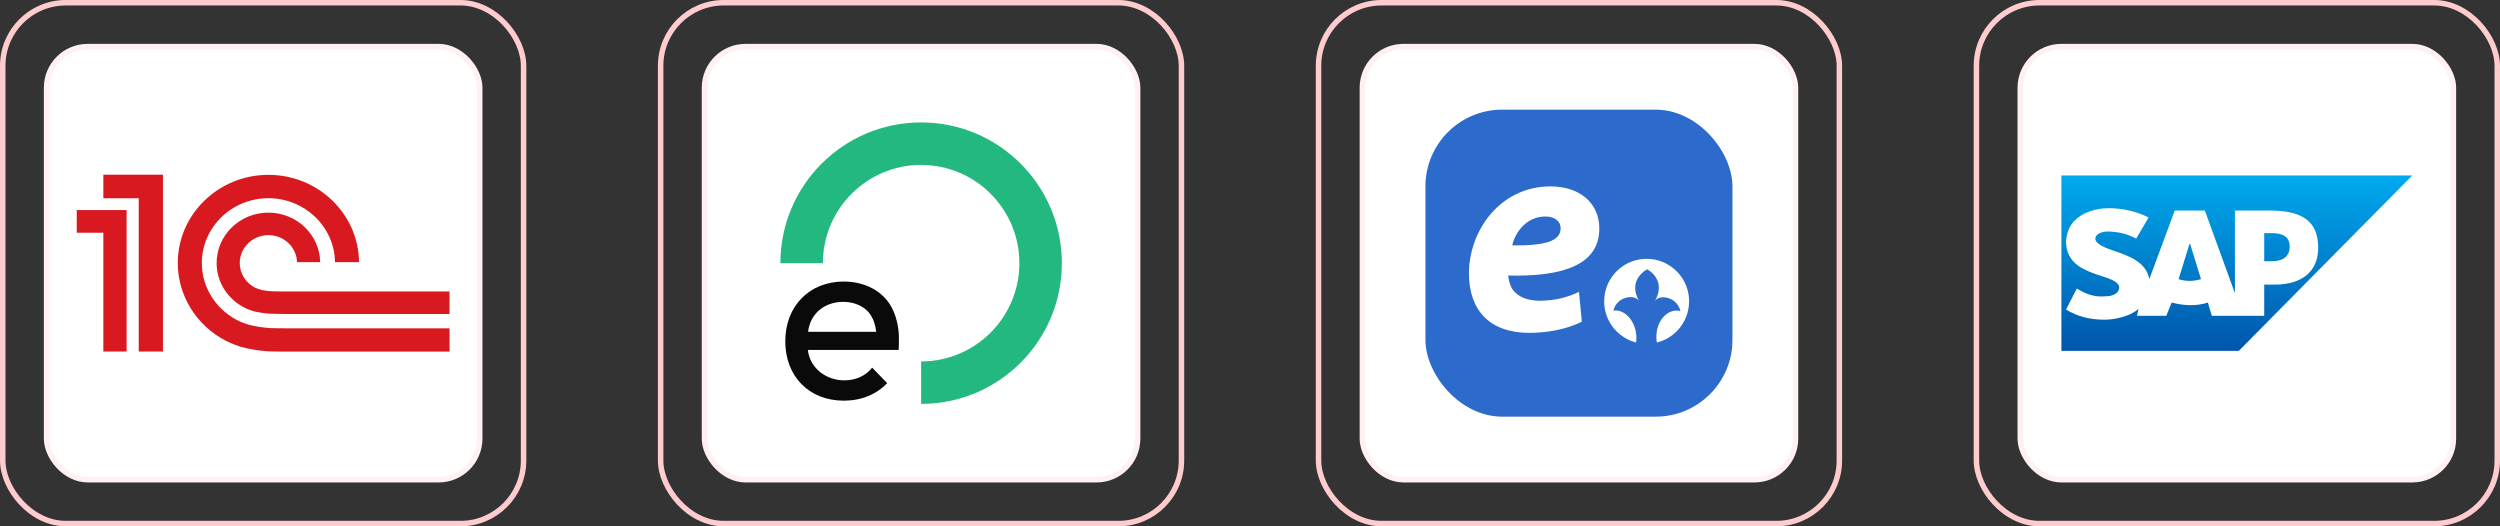 <svg width="228" height="48" viewBox="0 0 228 48" fill="none" xmlns="http://www.w3.org/2000/svg">
<rect x="0" y="0" width="228" height="48" fill="#333333" stroke="none"/>
<rect x="0.25" y="0.25" width="47.5" height="47.5" rx="5.75" stroke="#FFCCCE" stroke-width="0.5"/>
<rect x="4.25" y="4.25" width="39.5" height="39.5" rx="3.75" fill="white"/>
<rect x="4.25" y="4.25" width="39.5" height="39.5" rx="3.75" stroke="#FFF1F2" stroke-width="0.5"/>
<path d="M24.642 29.921C23.985 29.879 23.228 29.767 22.63 29.598C22.518 29.567 22.055 29.401 21.937 29.348C19.856 28.41 18.407 26.363 18.407 23.988C18.407 20.731 21.13 18.077 24.48 18.077C27.8 18.077 30.506 20.685 30.552 23.906H32.746C32.7 19.509 29.011 15.945 24.48 15.945C19.923 15.945 16.213 19.552 16.213 23.988C16.213 27.046 17.981 29.706 20.569 31.065C21.036 31.305 21.706 31.553 21.934 31.621C22.672 31.835 23.577 31.977 24.383 32.036C24.657 32.056 25.612 32.067 25.891 32.068H41V29.941H25.916C25.715 29.941 24.839 29.934 24.642 29.921ZM25.916 26.582C25.757 26.582 24.922 26.577 24.768 26.564C24.507 26.543 24.128 26.505 23.885 26.451C23.61 26.379 23.352 26.284 23.236 26.222C22.421 25.793 21.865 24.954 21.865 23.988C21.865 22.583 23.035 21.443 24.48 21.443C25.895 21.443 27.045 22.538 27.091 23.906H29.199C29.155 21.406 27.061 19.392 24.48 19.392C21.871 19.392 19.756 21.45 19.756 23.988C19.756 25.779 20.81 27.325 22.346 28.082C22.582 28.217 23.027 28.358 23.154 28.39C23.587 28.501 24.17 28.577 24.642 28.61C24.817 28.625 25.673 28.631 25.853 28.632V28.635H40.999V26.582H25.916ZM14.861 32.06H12.653V18.082H9.425V15.932H14.861V32.06ZM7 19.156V21.223H9.425V32.06H11.547V19.156H7Z" fill="#D91920"/>
<rect x="60.25" y="0.25" width="47.5" height="47.5" rx="5.75" stroke="#FFCCCE" stroke-width="0.5"/>
<rect x="64.25" y="4.25" width="39.5" height="39.5" rx="3.75" fill="white"/>
<rect x="64.25" y="4.25" width="39.5" height="39.5" rx="3.75" stroke="#FFF1F2" stroke-width="0.5"/>
<path d="M84.007 11.166C76.917 11.166 71.172 16.911 71.172 24.001H75.046C75.046 19.061 79.064 15.04 84.007 15.04C88.949 15.04 92.968 19.058 92.968 24.001C92.968 28.944 88.949 32.962 84.007 32.962V36.836C91.096 36.836 96.841 31.09 96.841 24.001C96.841 16.911 91.096 11.166 84.007 11.166Z" fill="#24B881"/>
<path d="M81.938 30.097C81.779 28.808 81.34 27.902 80.811 27.293L80.813 27.289C80.737 27.203 80.657 27.121 80.575 27.041C80.543 27.012 80.514 26.982 80.483 26.953C80.465 26.937 80.448 26.92 80.43 26.904C80.231 26.724 80.036 26.584 79.864 26.476C79.053 25.957 78.054 25.676 76.95 25.676C73.81 25.676 71.617 27.925 71.617 31.122C71.617 34.334 73.796 36.541 76.95 36.541C78.55 36.541 79.936 35.975 80.912 34.942L79.54 33.528C78.987 34.248 78.069 34.688 77.007 34.688C75.267 34.688 73.838 33.499 73.681 31.915H81.961C81.963 31.917 82.022 30.79 81.938 30.097ZM76.896 27.531C77.558 27.531 78.165 27.697 78.667 28.009C79.085 28.269 79.409 28.65 79.608 29.101C79.743 29.408 79.858 29.79 79.909 30.263H73.697C73.88 28.634 75.169 27.531 76.896 27.531Z" fill="#0A0A0B"/>
<rect x="120.25" y="0.25" width="47.5" height="47.5" rx="5.75" stroke="#FFCCCE" stroke-width="0.5"/>
<rect x="124.25" y="4.25" width="39.5" height="39.5" rx="3.75" fill="white"/>
<rect x="124.25" y="4.25" width="39.5" height="39.5" rx="3.75" stroke="#FFF1F2" stroke-width="0.5"/>
<rect x="130" y="10" width="28" height="28" rx="7" fill="#2C6BCB"/>
<path fill-rule="evenodd" clip-rule="evenodd" d="M152.009 24.07C153.221 24.724 154.045 26.006 154.045 27.48C154.045 29.437 152.594 31.055 150.708 31.316L150.688 31.319L150.667 31.322L150.647 31.324L150.627 31.327L150.606 31.329L150.586 31.331L150.565 31.334L150.545 31.335L150.525 31.337L150.504 31.339L150.484 31.341L150.464 31.342L150.444 31.344L150.424 31.345L150.404 31.346L150.384 31.347L150.364 31.348L150.343 31.349L150.324 31.35L150.304 31.351L150.283 31.351L150.263 31.352L150.244 31.352L150.224 31.352L150.204 31.353L150.184 31.353L150.173 31.353L150.163 31.353L150.144 31.353L150.124 31.352L150.104 31.352L150.084 31.352L150.064 31.351L150.044 31.351L150.024 31.35L150.004 31.349L149.984 31.348L149.965 31.348L149.945 31.346L149.925 31.345L149.906 31.344L149.886 31.343L149.866 31.341L149.846 31.339L149.827 31.338L149.807 31.336L149.787 31.334L149.768 31.332L149.748 31.33L149.729 31.327L149.709 31.325L149.69 31.323L149.67 31.32L149.651 31.318L149.631 31.315L149.612 31.312L149.593 31.31L149.573 31.307L149.554 31.303L149.534 31.3L149.515 31.297L149.496 31.294L149.477 31.29L149.457 31.287L149.438 31.283L149.419 31.279L149.4 31.276L149.381 31.272L149.361 31.268L149.342 31.264L149.323 31.259L149.304 31.255L149.285 31.251L149.266 31.246L149.246 31.241L149.227 31.237L149.208 31.232L149.189 31.227L149.17 31.221L149.151 31.216L149.132 31.211L149.113 31.206L149.094 31.2L149.075 31.195L149.056 31.189L149.037 31.184L149.018 31.178L148.999 31.172L148.981 31.166L148.962 31.16L148.943 31.153L148.924 31.147L148.905 31.14L148.887 31.134L148.868 31.127L148.849 31.121L148.83 31.114L148.812 31.107L148.793 31.099L148.775 31.093L148.756 31.085L148.737 31.078L148.719 31.07L148.7 31.063L148.682 31.055L148.663 31.048L148.645 31.04L148.626 31.032L148.608 31.023L148.589 31.015L148.571 31.007L148.552 30.998L148.534 30.99L148.515 30.982L148.497 30.973L148.479 30.964L148.46 30.955L148.442 30.945L148.423 30.936L148.405 30.927L148.387 30.918L148.369 30.908L148.35 30.898L148.332 30.889L148.314 30.879L148.296 30.869L148.278 30.858L148.26 30.848L148.241 30.838L148.224 30.827L148.206 30.817L148.187 30.806L148.169 30.795L148.152 30.784L148.134 30.773L148.116 30.762L148.098 30.75L148.08 30.739L148.062 30.727L148.044 30.716L148.026 30.704L148.009 30.692L147.991 30.68L147.973 30.667L147.955 30.655L147.937 30.643L147.919 30.63L147.902 30.617L147.884 30.605L147.866 30.592L147.849 30.578L147.831 30.565L147.814 30.551L147.796 30.538L147.778 30.524L147.761 30.51L147.744 30.496L147.726 30.482L147.709 30.468L147.691 30.453L147.674 30.439L147.657 30.424L147.64 30.409L147.623 30.394L147.605 30.379L147.588 30.363L147.571 30.348L147.554 30.332L147.537 30.317L147.52 30.3L147.502 30.285L147.485 30.268L147.468 30.252L147.451 30.235L147.435 30.218L147.418 30.201L147.401 30.184L147.384 30.167L147.367 30.149L147.35 30.131L147.333 30.113L147.317 30.095L147.3 30.077L147.284 30.058L147.267 30.04L147.25 30.021L147.234 30.002L147.217 29.982L147.201 29.963L147.185 29.944L147.168 29.923L147.152 29.903L147.136 29.883L147.12 29.862L147.104 29.841L147.087 29.82L147.071 29.799L147.055 29.777L147.039 29.755L147.023 29.733L147.007 29.711L146.992 29.688L146.976 29.665L146.96 29.642L146.944 29.618L146.929 29.595L146.913 29.571L146.898 29.546L146.882 29.521L146.867 29.496L146.851 29.471L146.836 29.445L146.821 29.419L146.805 29.393L146.79 29.366L146.775 29.338L146.76 29.311L146.745 29.282L146.73 29.254L146.716 29.226L146.701 29.196L146.686 29.166L146.672 29.136L146.657 29.105L146.643 29.075L146.629 29.042L146.615 29.01L146.6 28.977L146.587 28.943L146.573 28.909L146.559 28.874L146.546 28.838L146.532 28.802L146.519 28.764L146.506 28.727L146.493 28.687L146.48 28.648L146.467 28.607L146.454 28.565L146.442 28.522L146.43 28.478L146.418 28.432L146.407 28.386L146.396 28.337L146.385 28.287L146.374 28.235L146.364 28.181L146.354 28.124L146.345 28.066L146.336 28.004L146.328 27.938L146.32 27.87L146.313 27.795L146.308 27.715L146.304 27.627L146.301 27.529L146.301 27.48L146.302 27.418C146.308 26.998 146.383 26.582 146.523 26.186L146.561 26.082L146.597 25.993L146.631 25.913L146.664 25.841L146.696 25.774L146.727 25.712L146.758 25.655L146.788 25.6L146.817 25.549L146.845 25.5L146.874 25.453L146.902 25.408L146.93 25.365L146.957 25.324L146.984 25.284L147.011 25.245L147.037 25.209L147.064 25.173L147.09 25.138L147.116 25.104L147.142 25.071L147.168 25.039L147.193 25.008L147.219 24.978L147.244 24.948L147.269 24.92L147.294 24.892L147.319 24.864L147.344 24.838L147.368 24.811L147.393 24.786L147.417 24.761L147.442 24.736L147.466 24.713L147.49 24.689L147.515 24.666L147.538 24.644L147.563 24.622L147.586 24.6L147.61 24.579L147.634 24.558L147.657 24.538L147.681 24.518L147.705 24.498L147.728 24.479L147.751 24.46L147.775 24.441L147.798 24.423L147.821 24.405L147.844 24.388L147.867 24.37L147.89 24.354L147.913 24.337L147.936 24.32L147.959 24.305L147.981 24.289L148.004 24.273L148.027 24.258L148.05 24.243L148.072 24.228L148.095 24.213L148.117 24.199L148.14 24.185L148.162 24.171L148.185 24.158L148.207 24.145L148.229 24.131L148.251 24.118L148.274 24.106L148.296 24.093L148.318 24.081L148.34 24.069L148.362 24.057L148.384 24.046L148.406 24.034L148.428 24.023L148.45 24.012L148.472 24.001L148.494 23.99L148.516 23.98L148.537 23.97L148.559 23.96L148.581 23.95L148.603 23.94L148.624 23.931L148.646 23.921L148.667 23.912L148.689 23.903L148.71 23.894L148.732 23.885L148.753 23.877L148.775 23.868L148.796 23.86L148.818 23.852L148.839 23.844L148.86 23.836L148.882 23.828L148.903 23.821L148.924 23.813L148.946 23.807L148.967 23.8L148.988 23.793L149.009 23.786L149.03 23.779L149.052 23.773L149.073 23.767L149.094 23.761L149.115 23.755L149.136 23.749L149.157 23.743L149.178 23.737L149.199 23.732L149.22 23.727L149.24 23.721L149.261 23.716L149.282 23.711L149.303 23.706L149.324 23.702L149.345 23.697L149.365 23.693L149.386 23.688L149.407 23.684L149.428 23.68L149.449 23.676L149.469 23.672L149.49 23.668L149.511 23.665L149.531 23.662L149.552 23.658L149.573 23.655L149.593 23.652L149.614 23.648L149.634 23.646L149.655 23.643L149.675 23.64L149.696 23.637L149.716 23.635L149.736 23.633L149.757 23.63L149.777 23.628L149.797 23.626L149.818 23.624L149.838 23.622L149.858 23.621L149.878 23.619L149.898 23.617L149.919 23.616L149.939 23.615L149.959 23.614L149.979 23.612L149.999 23.612L150.019 23.611L150.039 23.61L150.059 23.61L150.079 23.609L150.099 23.608L150.119 23.608L150.139 23.608L150.159 23.608L150.175 23.607H150.179L150.199 23.608L150.219 23.608L150.239 23.608L150.259 23.609L150.279 23.609L150.299 23.61L150.318 23.611L150.338 23.611L150.358 23.612L150.378 23.613L150.398 23.614L150.418 23.615L150.437 23.616L150.457 23.618L150.477 23.619L150.497 23.621L150.516 23.623L150.536 23.624L150.555 23.626L150.575 23.628L150.595 23.63L150.614 23.632L150.634 23.635L150.653 23.637L150.673 23.639L150.692 23.642L150.712 23.645L150.731 23.648L150.75 23.65L150.77 23.653L150.789 23.656L150.809 23.66L150.828 23.663L150.847 23.666L150.866 23.669L150.886 23.673L150.905 23.677L150.924 23.68L150.943 23.684L150.962 23.688L150.982 23.692L151.001 23.696L151.02 23.7L151.039 23.704L151.058 23.709L151.078 23.714L151.097 23.718L151.116 23.723L151.135 23.728L151.154 23.733L151.173 23.738L151.192 23.743L151.211 23.748L151.23 23.753L151.249 23.759L151.268 23.764L151.287 23.77L151.306 23.776L151.325 23.781L151.344 23.787L151.363 23.793L151.382 23.8L151.401 23.806L151.419 23.812L151.438 23.818L151.457 23.825L151.476 23.831L151.495 23.838L151.513 23.845L151.532 23.852L151.55 23.859L151.569 23.866L151.588 23.873L151.606 23.881L151.625 23.888L151.643 23.896L151.662 23.903L151.68 23.911L151.699 23.919L151.718 23.927L151.736 23.935L151.755 23.943L151.773 23.951L151.792 23.96L151.81 23.968L151.828 23.977L151.847 23.986L151.865 23.994L151.884 24.004L151.902 24.013L151.921 24.022L151.939 24.031L151.957 24.041L151.975 24.05L151.994 24.06L152.012 24.069L152.009 24.07Z" fill="white"/>
<path fill-rule="evenodd" clip-rule="evenodd" d="M149.135 31.651C149.605 29.838 148.422 28.145 147.141 28.326C147.141 28.326 147.285 27.46 148.235 27.173C149.185 26.886 149.506 27.474 149.506 27.474C149.506 27.474 148.949 26.662 149.19 25.8C149.432 24.938 150.226 24.562 150.226 24.562L150.217 24.557C150.217 24.557 151.006 24.944 151.235 25.809C151.464 26.675 150.896 27.479 150.896 27.479C150.896 27.479 151.226 26.896 152.171 27.196C153.116 27.497 153.248 28.364 153.248 28.364C151.826 28.036 150.637 29.819 151.206 31.661L149.135 31.651V31.651Z" fill="#2C6BCB"/>
<path d="M144.003 26.616C142.983 27.112 141.808 27.426 140.423 27.426C139.325 27.426 138.463 27.086 137.967 26.433C137.705 26.067 137.575 25.492 137.549 25.127C142.696 25.257 145.858 24.081 145.858 20.841C145.858 18.463 144.003 17 141.416 17C136.791 17 133.969 21.05 133.969 24.944C133.969 28.288 135.85 30.357 139.482 30.357C140.919 30.357 142.774 30.096 144.264 29.334L144.002 26.616L144.003 26.616ZM142.33 20.815C142.33 22.017 140.867 22.409 137.914 22.383C138.175 21.207 139.195 19.744 140.945 19.744C141.808 19.744 142.33 20.188 142.33 20.815H142.33Z" fill="white"/>
<rect x="180.25" y="0.25" width="47.5" height="47.5" rx="5.75" stroke="#FFCCCE" stroke-width="0.5"/>
<rect x="184.25" y="4.25" width="39.5" height="39.5" rx="3.75" fill="white"/>
<rect x="184.25" y="4.25" width="39.5" height="39.5" rx="3.75" stroke="#FFF1F2" stroke-width="0.5"/>
<g clip-path="url(#clip0_5925_145049)">
<path d="M220 16H188V32H204.176" fill="url(#paint0_linear_5925_145049)"/>
<path d="M203.824 19.2V26.737L201.081 19.2H198.338L196.017 25.457C195.736 23.893 194.119 23.324 192.853 22.897C192.009 22.613 191.094 22.257 191.094 21.76C191.094 21.404 191.587 21.049 192.501 21.12C193.134 21.191 193.697 21.191 194.822 21.76L195.947 19.84C194.892 19.271 193.486 18.986 192.36 18.986C191.024 18.986 189.899 19.413 189.196 20.124C188.703 20.622 188.492 21.262 188.422 21.973C188.422 22.969 188.774 23.68 189.547 24.249C190.18 24.675 190.954 24.96 191.657 25.173C192.571 25.457 193.275 25.742 193.275 26.24C193.204 26.88 192.501 27.022 192.009 27.022C191.165 27.093 190.461 26.951 189.406 26.311L188.422 28.231C189.477 28.871 190.602 29.155 191.938 29.155C192.853 29.155 194.259 28.871 195.033 28.16L194.892 28.8H197.565L198.057 27.591C199.112 27.875 200.308 27.946 201.363 27.591L201.714 28.8H206.497V25.955H207.481C209.943 25.955 211.42 24.746 211.42 22.613C211.42 20.195 210.013 19.2 206.989 19.2H203.824ZM198.69 25.457L199.675 22.257H199.745L200.73 25.457C200.026 25.671 199.323 25.671 198.69 25.457ZM206.497 23.822V21.262H207.2C208.114 21.262 208.817 21.546 208.817 22.471C208.817 23.466 208.114 23.822 207.2 23.822H206.497Z" fill="white"/>
</g>
<defs>
<linearGradient id="paint0_linear_5925_145049" x1="188" y1="16" x2="188" y2="32" gradientUnits="userSpaceOnUse">
<stop stop-color="#00AAEE"/>
<stop offset="1" stop-color="#0055AA"/>
</linearGradient>
<clipPath id="clip0_5925_145049">
<rect width="32" height="16" fill="white" transform="translate(188 16)"/>
</clipPath>
</defs>
</svg>
